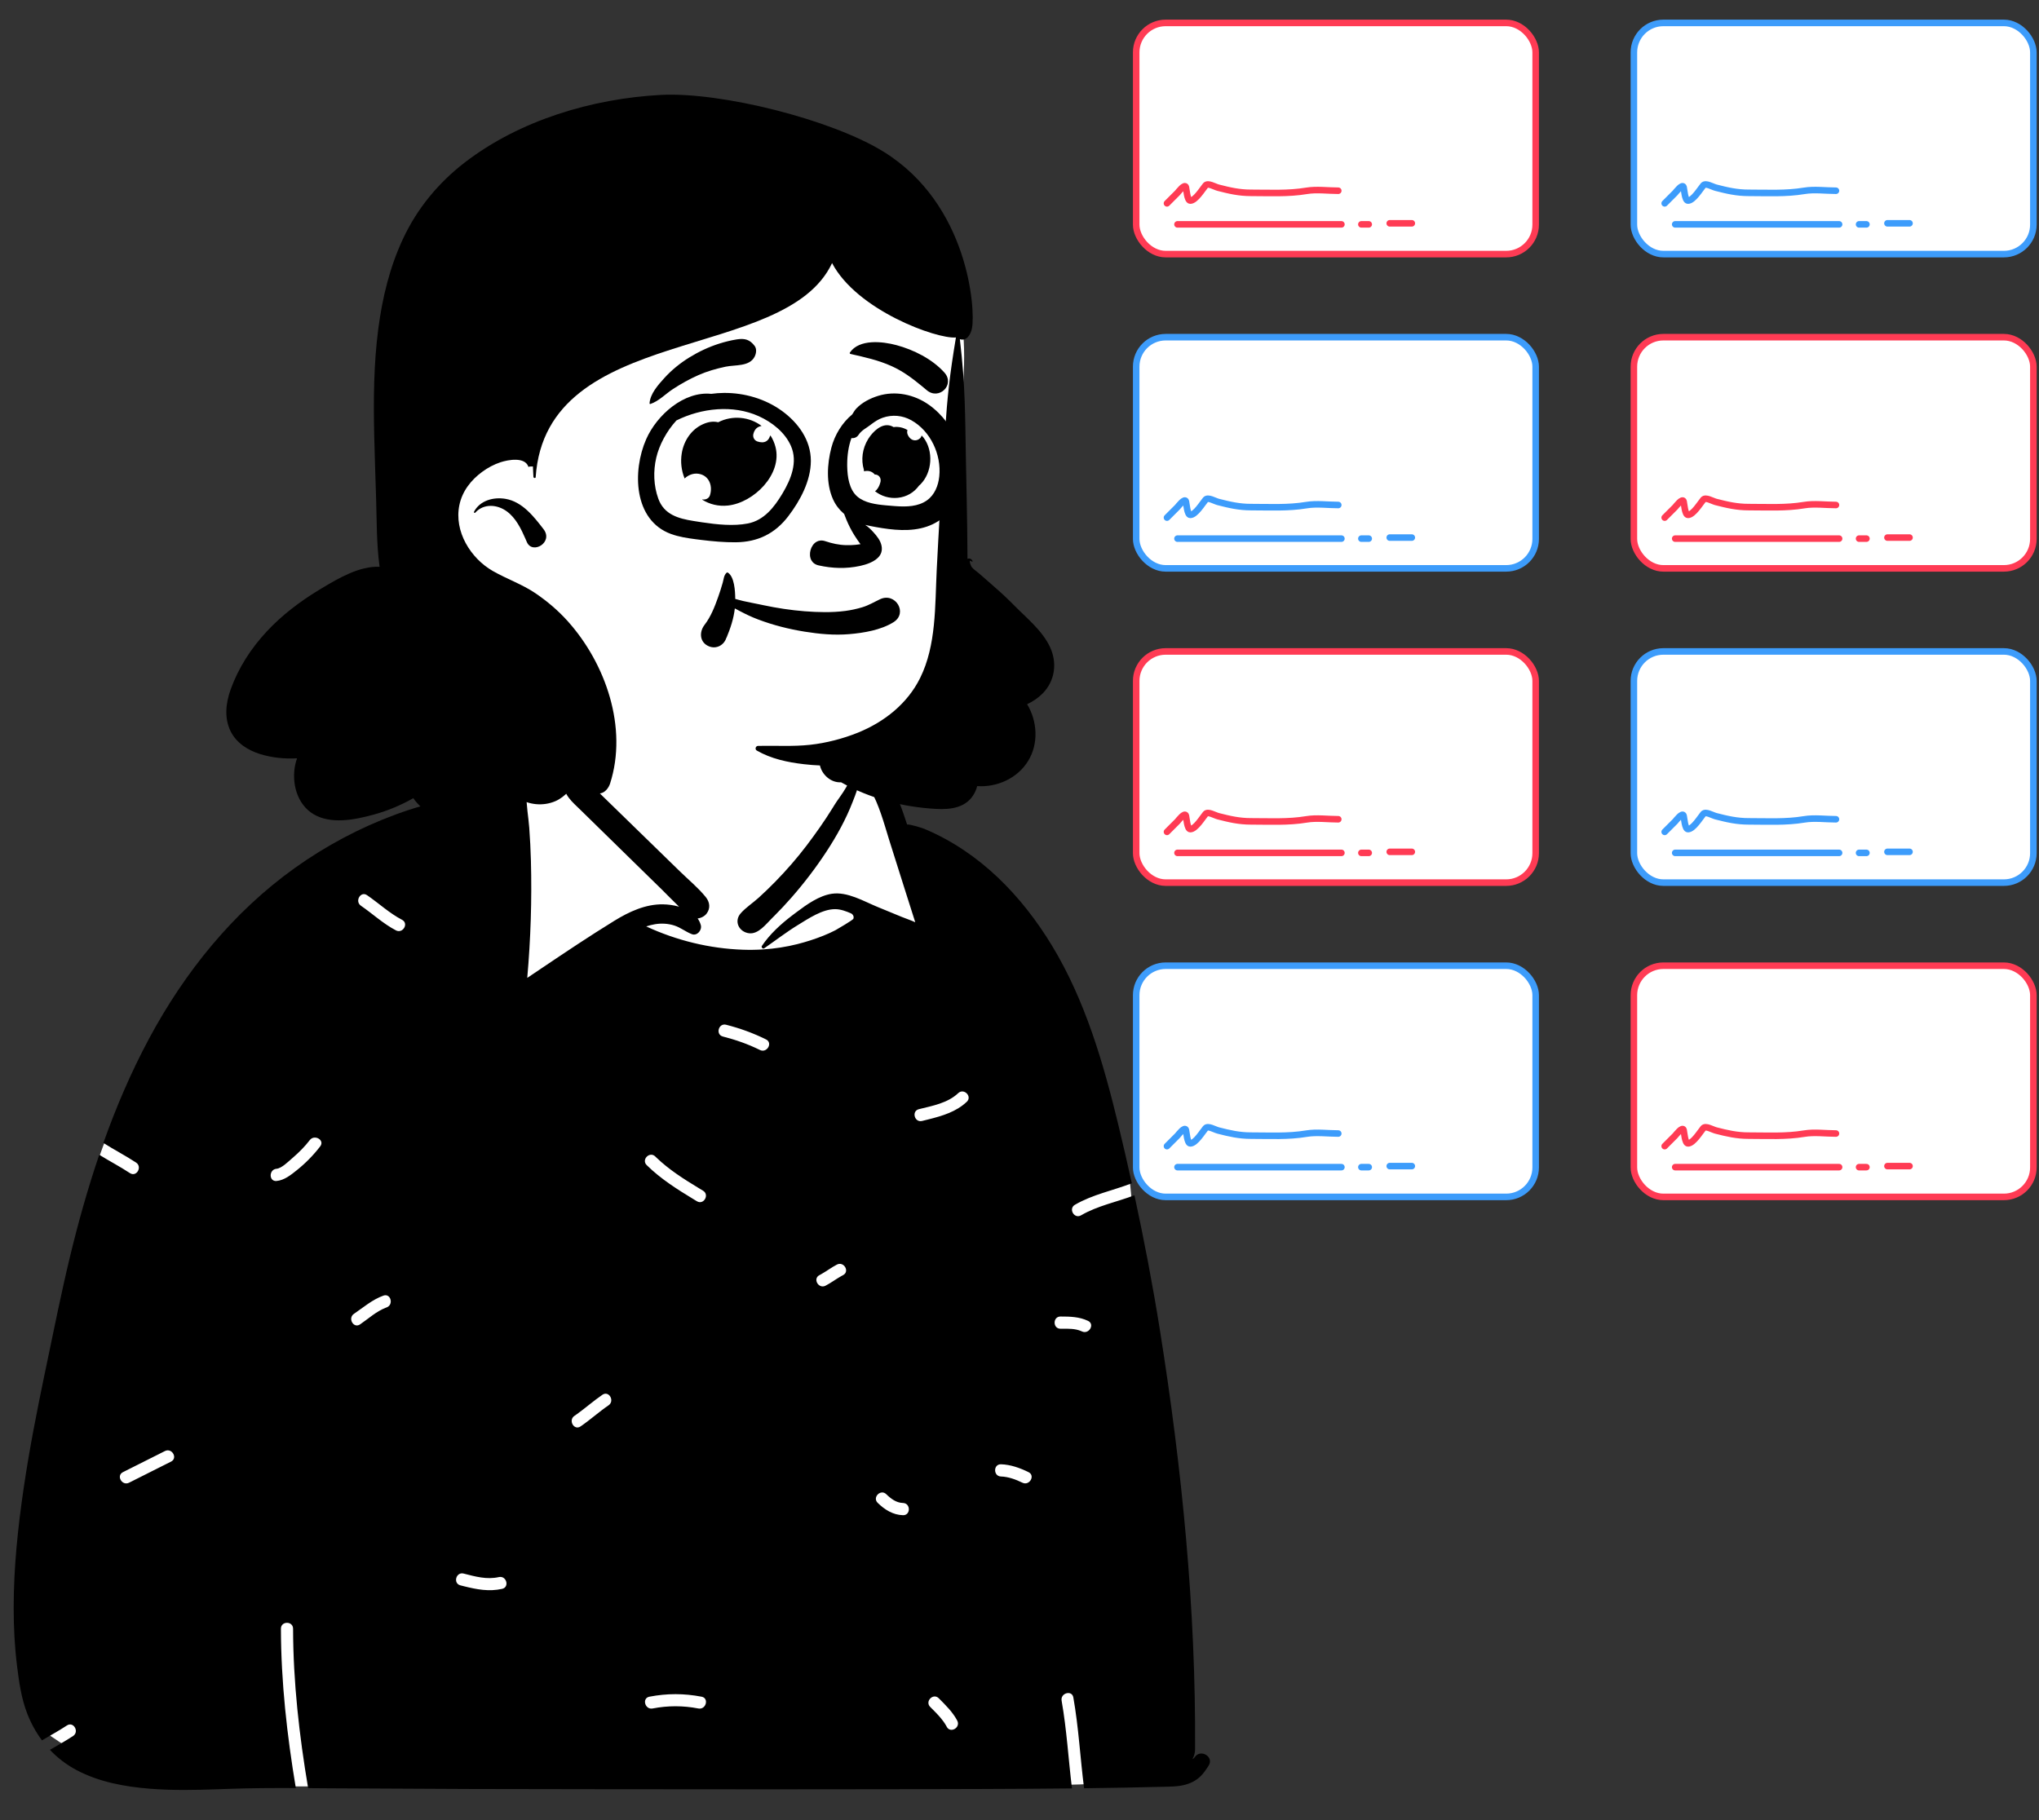 <svg width="336" height="300" viewBox="0 0 336 300" fill="none" xmlns="http://www.w3.org/2000/svg">
<rect x="0" y="0" width="336" height="300" fill="#333333" stroke="none"/>
<rect x="187.23" y="3.777" width="65.827" height="38.105" rx="4.856" fill="white" stroke="#FF3B54" stroke-width="1.079"/>
<mask id="mask0_599_7666" style="mask-type:luminance" maskUnits="userSpaceOnUse" x="184" y="1" width="72" height="44">
<rect x="186.151" y="2.698" width="67.986" height="40.263" rx="5.935" fill="white" stroke="white" stroke-width="3.237"/>
</mask>
<g mask="url(#mask0_599_7666)">
</g>
<path d="M192.303 33.516C192.873 32.945 193.444 32.375 194.015 31.804C194.155 31.663 195.254 30.181 195.429 30.88C195.517 31.23 195.636 33.064 196.141 33.064C197.009 33.064 198.16 31.159 198.661 30.563C199.051 30.1 200.146 30.784 200.749 30.938C202.631 31.421 204.186 31.785 206.155 31.785C209.215 31.785 212.272 31.959 215.284 31.457C216.96 31.178 218.834 31.438 220.526 31.438" stroke="#FF3B54" stroke-width="1.079" stroke-linecap="round"/>
<path d="M194.034 36.98H221.046" stroke="#FF3B54" stroke-width="1.079" stroke-linecap="round"/>
<path d="M229.011 36.807H232.647" stroke="#FF3B54" stroke-width="1.079" stroke-linecap="round"/>
<path d="M224.335 36.98H225.548" stroke="#FF3B54" stroke-width="1.079" stroke-linecap="round"/>
<rect x="187.23" y="55.576" width="65.827" height="38.105" rx="4.856" fill="white" stroke="#3D9CFB" stroke-width="1.079"/>
<mask id="mask1_599_7666" style="mask-type:luminance" maskUnits="userSpaceOnUse" x="184" y="52" width="72" height="45">
<rect x="186.151" y="54.496" width="67.986" height="40.263" rx="5.935" fill="white" stroke="white" stroke-width="3.237"/>
</mask>
<g mask="url(#mask1_599_7666)">
</g>
<path d="M192.303 85.315C192.873 84.744 193.444 84.173 194.015 83.603C194.155 83.462 195.254 81.98 195.429 82.679C195.517 83.029 195.636 84.863 196.141 84.863C197.009 84.863 198.16 82.958 198.661 82.362C199.051 81.898 200.146 82.582 200.749 82.737C202.631 83.219 204.186 83.583 206.155 83.583C209.215 83.583 212.272 83.758 215.284 83.256C216.96 82.977 218.834 83.237 220.526 83.237" stroke="#3D9CFB" stroke-width="1.079" stroke-linecap="round"/>
<path d="M194.034 88.778H221.046" stroke="#3D9CFB" stroke-width="1.079" stroke-linecap="round"/>
<path d="M229.011 88.606H232.647" stroke="#3D9CFB" stroke-width="1.079" stroke-linecap="round"/>
<path d="M224.335 88.778H225.548" stroke="#3D9CFB" stroke-width="1.079" stroke-linecap="round"/>
<rect x="187.23" y="107.373" width="65.827" height="38.105" rx="4.856" fill="white" stroke="#FF3B54" stroke-width="1.079"/>
<mask id="mask2_599_7666" style="mask-type:luminance" maskUnits="userSpaceOnUse" x="184" y="104" width="72" height="45">
<rect x="186.151" y="106.293" width="67.986" height="40.263" rx="5.935" fill="white" stroke="white" stroke-width="3.237"/>
</mask>
<g mask="url(#mask2_599_7666)">
</g>
<path d="M192.303 137.113C192.873 136.542 193.444 135.971 194.015 135.401C194.155 135.26 195.254 133.778 195.429 134.477C195.517 134.827 195.636 136.661 196.141 136.661C197.009 136.661 198.16 134.756 198.661 134.16C199.051 133.696 200.146 134.38 200.749 134.535C202.631 135.017 204.186 135.381 206.155 135.381C209.215 135.381 212.272 135.556 215.284 135.054C216.96 134.775 218.834 135.035 220.526 135.035" stroke="#FF3B54" stroke-width="1.079" stroke-linecap="round"/>
<path d="M194.035 140.575H221.046" stroke="#FF3B54" stroke-width="1.079" stroke-linecap="round"/>
<path d="M229.011 140.403H232.647" stroke="#FF3B54" stroke-width="1.079" stroke-linecap="round"/>
<path d="M224.336 140.575H225.548" stroke="#FF3B54" stroke-width="1.079" stroke-linecap="round"/>
<rect x="187.23" y="159.173" width="65.827" height="38.105" rx="4.856" fill="white" stroke="#3D9CFB" stroke-width="1.079"/>
<mask id="mask3_599_7666" style="mask-type:luminance" maskUnits="userSpaceOnUse" x="184" y="156" width="72" height="44">
<rect x="186.151" y="158.094" width="67.986" height="40.263" rx="5.935" fill="white" stroke="white" stroke-width="3.237"/>
</mask>
<g mask="url(#mask3_599_7666)">
</g>
<path d="M192.303 188.912C192.873 188.341 193.444 187.77 194.015 187.199C194.155 187.059 195.254 185.577 195.429 186.276C195.517 186.626 195.636 188.459 196.141 188.459C197.009 188.459 198.16 186.555 198.661 185.958C199.051 185.495 200.146 186.179 200.749 186.334C202.631 186.816 204.186 187.18 206.155 187.18C209.215 187.18 212.272 187.355 215.284 186.853C216.96 186.574 218.834 186.834 220.526 186.834" stroke="#3D9CFB" stroke-width="1.079" stroke-linecap="round"/>
<path d="M194.035 192.375H221.046" stroke="#3D9CFB" stroke-width="1.079" stroke-linecap="round"/>
<path d="M229.011 192.202H232.647" stroke="#3D9CFB" stroke-width="1.079" stroke-linecap="round"/>
<path d="M224.336 192.375H225.548" stroke="#3D9CFB" stroke-width="1.079" stroke-linecap="round"/>
<rect x="269.245" y="3.777" width="65.827" height="38.105" rx="4.856" fill="white" stroke="#3D9CFB" stroke-width="1.079"/>
<mask id="mask4_599_7666" style="mask-type:luminance" maskUnits="userSpaceOnUse" x="266" y="1" width="72" height="44">
<rect x="268.165" y="2.698" width="67.986" height="40.263" rx="5.935" fill="white" stroke="white" stroke-width="3.237"/>
</mask>
<g mask="url(#mask4_599_7666)">
</g>
<path d="M274.317 33.516C274.888 32.945 275.459 32.375 276.03 31.804C276.17 31.663 277.269 30.181 277.444 30.88C277.531 31.23 277.651 33.064 278.156 33.064C279.023 33.064 280.174 31.159 280.676 30.563C281.065 30.1 282.161 30.784 282.763 30.938C284.646 31.421 286.201 31.785 288.169 31.785C291.23 31.785 294.286 31.959 297.298 31.457C298.975 31.178 300.848 31.438 302.541 31.438" stroke="#3D9CFB" stroke-width="1.079" stroke-linecap="round"/>
<path d="M276.049 36.98H303.06" stroke="#3D9CFB" stroke-width="1.079" stroke-linecap="round"/>
<path d="M311.025 36.807H314.662" stroke="#3D9CFB" stroke-width="1.079" stroke-linecap="round"/>
<path d="M306.351 36.98H307.563" stroke="#3D9CFB" stroke-width="1.079" stroke-linecap="round"/>
<rect x="269.245" y="55.576" width="65.827" height="38.105" rx="4.856" fill="white" stroke="#FF3B54" stroke-width="1.079"/>
<mask id="mask5_599_7666" style="mask-type:luminance" maskUnits="userSpaceOnUse" x="266" y="52" width="72" height="45">
<rect x="268.165" y="54.496" width="67.986" height="40.263" rx="5.935" fill="white" stroke="white" stroke-width="3.237"/>
</mask>
<g mask="url(#mask5_599_7666)">
</g>
<path d="M274.317 85.315C274.888 84.744 275.459 84.173 276.03 83.603C276.17 83.462 277.269 81.98 277.444 82.679C277.531 83.029 277.651 84.863 278.156 84.863C279.023 84.863 280.174 82.958 280.676 82.362C281.065 81.898 282.161 82.582 282.763 82.737C284.646 83.219 286.201 83.583 288.169 83.583C291.23 83.583 294.286 83.758 297.298 83.256C298.975 82.977 300.848 83.237 302.541 83.237" stroke="#FF3B54" stroke-width="1.079" stroke-linecap="round"/>
<path d="M276.049 88.778H303.06" stroke="#FF3B54" stroke-width="1.079" stroke-linecap="round"/>
<path d="M311.025 88.606H314.662" stroke="#FF3B54" stroke-width="1.079" stroke-linecap="round"/>
<path d="M306.351 88.778H307.563" stroke="#FF3B54" stroke-width="1.079" stroke-linecap="round"/>
<rect x="269.245" y="107.373" width="65.827" height="38.105" rx="4.856" fill="white" stroke="#3D9CFB" stroke-width="1.079"/>
<mask id="mask6_599_7666" style="mask-type:luminance" maskUnits="userSpaceOnUse" x="266" y="104" width="72" height="45">
<rect x="268.165" y="106.293" width="67.986" height="40.263" rx="5.935" fill="white" stroke="white" stroke-width="3.237"/>
</mask>
<g mask="url(#mask6_599_7666)">
</g>
<path d="M274.317 137.113C274.888 136.542 275.459 135.971 276.03 135.401C276.17 135.26 277.269 133.778 277.444 134.477C277.531 134.827 277.651 136.661 278.156 136.661C279.023 136.661 280.174 134.756 280.676 134.16C281.065 133.696 282.161 134.38 282.763 134.535C284.646 135.017 286.201 135.381 288.169 135.381C291.23 135.381 294.286 135.556 297.298 135.054C298.975 134.775 300.848 135.035 302.541 135.035" stroke="#3D9CFB" stroke-width="1.079" stroke-linecap="round"/>
<path d="M276.049 140.575H303.06" stroke="#3D9CFB" stroke-width="1.079" stroke-linecap="round"/>
<path d="M311.025 140.403H314.662" stroke="#3D9CFB" stroke-width="1.079" stroke-linecap="round"/>
<path d="M306.35 140.575H307.562" stroke="#3D9CFB" stroke-width="1.079" stroke-linecap="round"/>
<rect x="269.245" y="159.173" width="65.827" height="38.105" rx="4.856" fill="white" stroke="#FF3B54" stroke-width="1.079"/>
<mask id="mask7_599_7666" style="mask-type:luminance" maskUnits="userSpaceOnUse" x="266" y="156" width="72" height="44">
<rect x="268.165" y="158.094" width="67.986" height="40.263" rx="5.935" fill="white" stroke="white" stroke-width="3.237"/>
</mask>
<g mask="url(#mask7_599_7666)">
</g>
<path d="M274.317 188.912C274.888 188.341 275.459 187.77 276.03 187.199C276.17 187.059 277.269 185.577 277.444 186.276C277.531 186.626 277.651 188.459 278.156 188.459C279.023 188.459 280.174 186.555 280.676 185.958C281.065 185.495 282.161 186.179 282.763 186.334C284.646 186.816 286.201 187.18 288.169 187.18C291.23 187.18 294.286 187.355 297.298 186.853C298.975 186.574 300.848 186.834 302.541 186.834" stroke="#FF3B54" stroke-width="1.079" stroke-linecap="round"/>
<path d="M276.049 192.375H303.06" stroke="#FF3B54" stroke-width="1.079" stroke-linecap="round"/>
<path d="M311.025 192.202H314.662" stroke="#FF3B54" stroke-width="1.079" stroke-linecap="round"/>
<path d="M306.35 192.375H307.562" stroke="#FF3B54" stroke-width="1.079" stroke-linecap="round"/>
<path fill-rule="evenodd" clip-rule="evenodd" d="M24.225 293.938C39.553 294.369 54.032 294.845 69.33 293.938C93.81 292.415 165.652 295.159 181.444 293.938C182.635 293.845 186.734 295.159 186.819 293.938C187.513 285.429 187.963 199.346 185.901 193.423C183.838 187.5 173.658 159.026 160.687 145.749C157.07 142.162 151.566 140.773 148.526 136.628C145.904 132.108 146.108 129.455 143.519 127.077C142.396 126.045 139.746 125.627 137.777 124.194C135.798 122.216 137.672 117.862 136.859 115.108C135.185 108.23 129.015 103.818 122.272 102.779C112.899 100.524 103.004 102.656 98.515 110.058C96.844 112.813 97.733 116.162 95.678 120.577C95.825 123.914 91.951 124.72 89.635 126.042L85.036 130.715C70.868 138.73 54.2 143.058 41.786 153.826C31.232 164.591 20.734 177.033 16.051 191.598C15.081 195.567 14.765 199.669 14.363 203.724C13.216 215.575 10.022 227.077 7.274 238.621C4.14 253.165 1.218 268.604 5.442 283.286C6.66 286.394 21.453 293.792 24.225 293.938Z" fill="white"/>
<path fill-rule="evenodd" clip-rule="evenodd" d="M97.703 111.243C97.825 110.84 98.354 110.954 98.394 111.336C98.792 115.132 98.291 119.098 97.81 122.868C97.58 124.688 97.447 126.581 97.097 128.375C97.052 128.566 97.009 128.76 96.969 128.951C97.084 129.158 97.425 129.389 97.587 129.548L98.294 130.238L99.71 131.617C102.481 134.315 105.252 137.015 108.023 139.713L112.091 143.677C113.486 145.036 115.07 146.337 116.294 147.852C116.958 148.675 117.107 149.684 116.454 150.565C116.131 151.001 115.551 151.318 114.962 151.383C115.193 151.705 115.37 152.07 115.483 152.476C115.713 153.301 114.882 154.315 113.999 153.97C112.995 153.583 112.166 152.888 111.145 152.556C110.113 152.219 108.992 152.154 107.923 152.335C107.433 152.418 106.952 152.541 106.484 152.697C111.493 155.015 116.912 156.347 122.439 156.538C123.566 156.576 124.69 156.56 125.809 156.485C127.691 156.361 129.561 156.075 131.398 155.612C132.843 155.247 134.272 154.788 135.659 154.235C136.34 153.963 137.013 153.664 137.664 153.324L137.721 153.29C137.868 153.197 140.588 151.647 140.635 151.414C140.683 151.181 140.683 151.099 140.594 150.897C140.506 150.694 140.26 150.554 140.26 150.554C139.42 150.193 138.549 149.857 137.632 149.85C135.519 149.838 133.213 151.409 131.466 152.478C129.546 153.654 127.781 155.027 125.934 156.301C125.891 156.331 125.844 156.344 125.799 156.344C125.604 156.344 125.423 156.102 125.548 155.913C126.872 153.953 128.659 152.321 130.529 150.897L131.282 150.329C132.994 149.045 134.997 147.623 137.078 147.314C139.629 146.936 142.293 148.534 144.568 149.47L148.598 151.129C149.316 151.423 150.098 151.675 150.821 152.01L149.132 146.697C148.288 144.041 147.447 141.383 146.613 138.724L146.451 138.203C145.621 135.504 144.859 132.696 143.476 130.23C143.146 129.638 142.768 129.082 142.395 128.521C142.007 127.94 141.862 127.298 141.374 126.779C140.408 125.75 139.023 125.146 137.701 124.751C137.378 124.655 137.474 124.227 137.777 124.195C139.133 124.051 140.426 124.369 141.652 124.944L142.161 125.188C143.321 125.74 144.451 126.253 145.311 127.242C147.274 129.502 148.293 132.348 149.229 135.156L149.479 135.91C149.829 135.795 152.21 136.524 152.508 136.698C161.432 140.491 168.306 147.553 173.332 155.828C178.839 164.896 181.838 175.257 184.314 185.511C185.078 188.675 185.808 191.849 186.51 195.031C183.383 196.24 180.059 196.873 177.132 198.578C176.017 199.227 177.024 200.967 178.142 200.316C180.884 198.72 184.008 198.131 186.943 197.01C188.534 204.374 189.95 211.78 191.135 219.216C194.777 242.038 197.078 265.232 196.932 288.366C196.93 288.878 196.78 289.449 196.502 289.939C196.665 289.859 196.793 289.763 196.865 289.648C197.789 288.19 200.104 289.542 199.175 291.007L199.04 291.219C198.343 292.299 197.692 293.125 196.467 293.735C195.233 294.349 193.896 294.452 192.535 294.487C187.906 294.61 183.274 294.69 178.641 294.747C178.006 289.764 177.748 284.734 176.872 279.781C176.647 278.507 174.717 279.047 174.941 280.316C175.787 285.099 176.057 289.955 176.647 294.771C166.742 294.879 156.831 294.88 146.934 294.908C133.52 294.947 120.108 294.919 106.695 294.912L100.947 294.91C85.452 294.91 69.957 294.86 54.462 294.757L50.777 294.73C49.311 286.042 48.314 277.28 48.295 268.451C48.292 267.156 46.29 267.153 46.292 268.451C46.311 277.27 47.298 286.033 48.75 294.719C45.081 294.703 41.414 294.716 37.745 294.847L35.878 294.914C32.142 295.043 28.398 295.122 24.669 294.822C20.528 294.487 16.341 293.722 12.629 291.762C10.957 290.877 9.484 289.746 8.226 288.417C9.505 287.669 10.802 286.951 12.041 286.136C13.115 285.43 12.113 283.686 11.03 284.398C9.695 285.276 8.292 286.041 6.918 286.854C5.922 285.518 5.106 284.036 4.485 282.437C3.507 279.913 3.129 277.197 2.801 274.524C2.413 271.376 2.252 268.202 2.252 265.031C2.252 258.362 2.951 251.712 3.925 245.123C4.856 238.811 6.087 232.55 7.389 226.308L7.567 225.457C8.851 219.321 10.075 213.168 11.547 207.074C12.908 201.44 14.481 195.832 16.355 190.333C18.023 191.37 19.769 192.277 21.412 193.358C22.493 194.07 23.498 192.327 22.423 191.619C20.67 190.466 18.801 189.508 17.033 188.382C19.129 182.493 21.589 176.742 24.539 171.233C30.446 160.202 38.407 150.334 48.602 143.05C53.706 139.406 59.306 136.424 65.186 134.254C71.181 132.039 77.394 130.826 83.747 130.328C83.928 130.314 84.03 130.482 84.023 130.639L84.02 130.668L84.27 130.708C84.363 130.076 84.553 129.465 84.916 128.904C85.742 127.625 87.309 126.805 88.561 126.019L88.858 125.834C90.347 124.906 91.918 123.992 93.65 123.666C93.71 123.656 93.748 123.719 93.707 123.767C92.565 125.083 91.105 126.089 89.766 127.203L89.459 127.461C88.349 128.379 86.802 129.42 86.761 130.954C86.714 132.762 87.081 134.642 87.214 136.444C87.347 138.241 87.439 140.035 87.487 141.837C87.66 148.293 87.452 154.751 86.884 161.181L89.397 159.49C93.308 156.857 97.232 154.233 101.237 151.768C103.66 150.276 106.384 149 109.287 149.058C110.101 149.073 111.02 149.191 111.901 149.443C110.952 148.539 110.044 147.578 109.115 146.67C107.585 145.172 106.056 143.675 104.527 142.18L100.117 137.861L95.705 133.542C94.338 132.2 92.736 130.965 92.881 128.851C92.999 127.164 93.853 125.486 94.436 123.86C94.518 123.626 94.594 123.394 94.664 123.165C95.84 119.234 96.508 115.159 97.703 111.243ZM154.699 279.916C153.786 278.999 152.37 280.422 153.283 281.34L153.765 281.823C154.571 282.631 155.37 283.465 155.928 284.464L156.01 284.615C156.611 285.762 158.34 284.746 157.739 283.599C156.996 282.182 155.814 281.038 154.699 279.916ZM115.615 279.658C112.711 279.1 109.913 279.1 107.009 279.658C105.744 279.9 106.28 281.841 107.541 281.599C110.081 281.111 112.543 281.111 115.083 281.599C116.342 281.841 116.882 279.901 115.615 279.658ZM76.397 259.362C75.148 259.044 74.615 260.985 75.865 261.304L76.481 261.459C78.574 261.979 80.567 262.366 82.742 261.884C83.983 261.608 83.481 259.714 82.258 259.932L82.209 259.942C80.197 260.389 78.344 259.858 76.397 259.362ZM146.048 246.284C145.123 245.38 143.706 246.803 144.632 247.708C145.788 248.838 147.15 249.696 148.8 249.742C150.07 249.778 150.088 247.824 148.857 247.732L148.8 247.729C147.694 247.698 146.813 247.032 146.048 246.284ZM28.19 240.907C29.343 240.327 28.33 238.59 27.18 239.168L20.259 242.647C19.106 243.227 20.119 244.965 21.269 244.386L28.19 240.907ZM164.949 241.35C163.66 241.314 163.661 243.327 164.949 243.363C166.16 243.397 167.402 243.859 168.481 244.386C169.635 244.949 170.652 243.214 169.491 242.647C168.081 241.958 166.532 241.394 164.949 241.35ZM100.283 231.629C101.343 230.905 100.342 229.159 99.272 229.89C97.812 230.888 96.49 232.066 95.053 233.093L94.658 233.37C93.598 234.094 94.599 235.839 95.669 235.108C97.261 234.02 98.691 232.717 100.283 231.629ZM174.754 216.995C173.465 216.995 173.463 219.008 174.754 219.009L174.998 219.008C176.062 219.002 177.183 218.972 178.172 219.4L178.285 219.451C179.445 220 180.462 218.265 179.296 217.713C177.846 217.026 176.33 216.996 174.754 216.995ZM63.54 215.557L63.709 215.493C64.913 215.059 64.394 213.112 63.176 213.552C61.342 214.215 59.915 215.467 58.324 216.553C57.263 217.277 58.264 219.022 59.334 218.292C60.705 217.355 61.981 216.17 63.54 215.557ZM138.654 210.319L138.924 210.174C140.07 209.58 139.058 207.843 137.913 208.435C137.005 208.905 136.191 209.531 135.3 210.029L135.03 210.175C133.883 210.768 134.895 212.505 136.04 211.913C136.949 211.443 137.763 210.817 138.654 210.319ZM108.189 190.818L107.983 190.618C107.061 189.71 105.644 191.133 106.567 192.041C108.871 194.309 111.596 196.031 114.344 197.695L114.844 197.997C115.952 198.665 116.96 196.925 115.855 196.259L115.121 195.815C112.678 194.334 110.263 192.804 108.189 190.818ZM52.773 188.938C53.549 187.924 51.86 186.932 51.071 187.887L51.043 187.922C50.235 188.977 49.276 189.932 48.273 190.803L48.085 190.966C47.488 191.476 46.402 192.57 45.564 192.642C44.289 192.751 44.278 194.765 45.564 194.655C46.861 194.544 47.977 193.626 48.957 192.84C50.383 191.695 51.659 190.391 52.773 188.938ZM159.313 181.603C160.243 180.724 158.869 179.325 157.93 180.149L157.897 180.179C156.158 181.822 153.656 182.263 151.418 182.82C150.167 183.131 150.697 185.073 151.95 184.761L152.97 184.508C155.258 183.934 157.553 183.266 159.313 181.603ZM119.653 168.903C118.403 168.583 117.87 170.525 119.121 170.844C121.245 171.387 123.257 172.088 125.225 173.062C126.378 173.632 127.394 171.896 126.236 171.323C124.118 170.275 121.94 169.487 119.653 168.903ZM140.11 126.459C140.08 126.369 140.175 126.265 140.268 126.298C142.515 127.14 141.32 130.1 140.622 131.871L140.495 132.195C139.401 135.034 137.872 137.797 136.205 140.339C134.46 143 132.523 145.547 130.425 147.937C129.515 148.976 128.571 149.984 127.596 150.962L127.228 151.327C126.242 152.302 124.971 154.013 123.441 153.824C121.794 153.625 120.875 151.856 122.077 150.512C122.925 149.561 124.102 148.803 125.05 147.937C125.992 147.082 126.903 146.198 127.791 145.29C129.609 143.425 131.331 141.454 132.906 139.378C134.429 137.37 135.886 135.307 137.211 133.161L137.474 132.731C138.483 131.062 140.811 128.609 140.11 126.459ZM60.487 147.549C59.42 146.816 58.418 148.56 59.477 149.288C61.424 150.626 63.137 152.246 65.244 153.347C66.372 153.936 67.376 152.247 66.295 151.63L66.255 151.608C64.149 150.508 62.433 148.886 60.487 147.549Z" fill="black"/>
<path fill-rule="evenodd" clip-rule="evenodd" d="M154.405 42.175C146.881 31.764 133.029 28.77 121.016 31.302C97.531 35.606 75.093 53.62 70.944 78.12C64.47 92.941 68.604 116.287 87.432 118.031C90.113 118.183 92.768 117.562 95.453 117.897C111.842 120.529 131.208 131.797 145.716 118.509C146.443 119.033 147.401 119.286 148.216 118.969C154.391 116.57 154.681 109.63 155.208 103.924C155.888 96.552 156.525 89.176 157.12 81.797C157.333 69.072 162.35 53.17 154.405 42.175Z" fill="white"/>
<path fill-rule="evenodd" clip-rule="evenodd" d="M108.872 15.646C118.76 15.118 136.979 19.671 145.605 25.009C159.66 33.707 160.749 51.057 160.176 54.057C159.958 55.202 159.262 56.262 158.173 55.91C159.097 63.792 159.024 68.297 159.179 76.225L159.286 81.518C159.355 85.047 159.415 88.576 159.43 92.106C159.785 91.973 160.136 92.136 160.266 92.479C160.298 92.562 160.186 92.607 160.131 92.559C159.505 92.01 159.95 93.261 160.166 93.516C160.464 93.865 160.959 94.195 161.307 94.495L162.252 95.317L163.197 96.138C164.418 97.197 165.599 98.258 166.737 99.399L167.047 99.712C169.122 101.831 171.723 103.882 173.015 106.623C174.249 109.24 173.868 112.207 171.818 114.294C171.072 115.051 170.201 115.63 169.255 116.068C170.94 118.857 171.185 122.544 169.428 125.413C167.668 128.292 164.284 129.8 161.024 129.568C160.924 129.979 160.769 130.379 160.564 130.759C159.271 133.146 156.701 133.456 154.263 133.329L154.168 133.323C148.681 133.006 143.402 131.625 138.596 128.939C136.928 129.052 135.441 127.675 135.116 126.165C134.24 126.133 133.359 126.06 132.46 125.956C129.794 125.647 127.061 125.071 124.71 123.709C124.35 123.5 124.517 122.949 124.918 122.939C127.782 122.873 130.648 123.073 133.506 122.76C136.13 122.476 138.926 121.749 141.372 120.76C145.767 118.978 149.537 115.955 151.617 111.767C154.311 106.346 154.065 99.835 154.358 93.946C154.683 87.427 155.082 80.914 155.509 74.402L155.716 71.28C156.131 65.196 156.474 61.941 157.525 55.625C154.358 55.91 141.204 51.15 137.114 43.363C129.35 59.928 90.015 53.148 88.271 78.649C88.256 78.865 87.915 78.805 87.903 78.598L87.871 78.017C87.855 77.73 87.841 77.447 87.831 77.167L87.823 76.887L87.204 76.895C87.204 76.972 87.094 77 87.067 76.917C86.484 75.254 83.705 75.79 82.496 76.185C81.407 76.542 80.381 77.091 79.46 77.768C77.61 79.127 76.175 80.957 75.7 83.244C74.796 87.588 77.547 92.013 81.199 94.109C83.502 95.431 86.025 96.284 88.233 97.781C90.183 99.103 92.001 100.651 93.575 102.41C99.813 109.379 103.483 119.949 100.532 129.148C100.306 129.85 99.711 130.653 98.922 130.766C97.618 130.955 96.314 130.764 95.583 129.515C95.297 129.027 95.162 128.471 95.192 127.922C94.687 129.669 93.047 131.396 91.535 132.045C89.475 132.931 87.154 132.666 85.337 131.524L85.108 131.694C82.152 133.882 78.85 135.875 75.064 135.473C72.32 135.181 69.627 133.776 68.11 131.562C66.092 132.702 63.937 133.61 61.714 134.229L61.478 134.294C58.419 135.132 54.519 135.899 51.664 134.199C48.923 132.566 48.012 128.999 48.655 126.022C48.733 125.667 48.83 125.323 48.95 124.988C46.888 125.098 44.828 124.9 42.87 124.291C40.87 123.669 38.962 122.473 38.004 120.536C36.922 118.343 37.21 115.852 38.016 113.62C39.306 110.038 41.378 106.852 43.959 104.076C46.441 101.404 49.434 99.138 52.546 97.248L53.07 96.933C55.871 95.253 59.248 93.285 62.558 93.415C62.548 93.372 62.54 93.332 62.535 93.289C62.035 89.582 62.092 85.802 61.975 82.064C61.867 78.626 61.744 75.188 61.664 71.748C61.534 65.899 61.577 60.025 62.335 54.216C63.008 49.062 64.22 44.035 66.43 39.316C68.751 34.359 72.245 30.128 76.561 26.801C85.618 19.817 97.58 16.25 108.872 15.646ZM78.11 84.346C79.097 82.476 81.342 81.887 83.312 82.225C86.073 82.698 87.95 85.124 89.562 87.211C91.255 89.397 87.725 91.459 86.817 89.34L86.601 88.839C85.872 87.159 85.01 85.387 83.522 84.291C81.94 83.128 79.707 82.957 78.311 84.502C78.21 84.615 78.043 84.47 78.11 84.346Z" fill="black"/>
<path fill-rule="evenodd" clip-rule="evenodd" d="M119.736 94.401C119.789 94.353 119.872 94.335 119.935 94.376C121.019 95.064 121.147 97.38 121.159 98.717C121.607 98.834 122.05 98.968 122.468 99.061C123.357 99.259 124.251 99.431 125.143 99.613L125.811 99.752C128.045 100.225 130.322 100.575 132.599 100.751C134.808 100.921 137.082 100.983 139.286 100.697C140.232 100.574 141.173 100.368 142.087 100.094C143.168 99.77 144.029 99.233 145.034 98.762C147.551 97.584 149.66 101.037 147.238 102.553C145.159 103.853 142.322 104.322 139.922 104.524C137.469 104.729 135.025 104.503 132.602 104.113C129.982 103.691 127.415 103.043 124.93 102.103C123.88 101.706 122.863 101.225 121.87 100.698L121.6 100.553C121.435 100.464 121.263 100.374 121.09 100.282C120.904 101.95 120.368 103.561 119.72 105.11L119.705 105.082C119.351 106.304 118.071 107.06 116.798 106.52C115.304 105.887 115.19 104.226 116.06 103.046L116.101 102.991C117.124 101.669 117.764 100.029 118.321 98.465C118.607 97.663 118.871 96.842 119.1 96.022C119.266 95.429 119.272 94.832 119.736 94.401ZM158.244 81.12C157.358 83.811 155.426 85.883 152.735 86.795C150.068 87.698 147.102 87.369 144.376 86.88C143.78 86.774 143.175 86.656 142.572 86.518C143.066 86.826 143.502 87.258 143.919 87.716C144.536 88.393 145.096 89.106 145.266 89.953C145.434 90.793 145.169 91.433 144.685 91.915C143.94 92.658 142.739 93.057 141.722 93.278C139.443 93.773 137.161 93.696 134.894 93.189C134.315 93.059 133.922 92.747 133.702 92.34C133.434 91.846 133.413 91.231 133.566 90.671C133.72 90.111 134.051 89.595 134.533 89.309C134.929 89.074 135.424 89.01 135.987 89.198C137.116 89.576 138.237 89.826 139.429 89.855C139.934 89.867 140.442 89.852 140.946 89.805C141.231 89.779 141.516 89.742 141.798 89.697C141.632 89.474 141.47 89.247 141.312 89.017C141.125 88.746 140.943 88.471 140.77 88.192C140.267 87.383 139.849 86.552 139.482 85.675C139.364 85.394 139.255 85.112 139.15 84.828C139.135 84.787 139.12 84.747 139.105 84.706C139.072 84.678 139.04 84.651 139.008 84.623C138.289 83.998 137.687 83.228 137.261 82.274C136.107 79.691 136.295 76.483 136.995 73.801C137.556 71.65 138.794 69.661 140.431 68.31C140.717 67.837 140.905 67.551 141.136 67.309C142.077 66.325 143.389 65.662 144.67 65.258C147.53 64.357 150.645 65.004 153.07 66.721C155.309 68.306 157.061 70.683 158.008 73.328C158.905 75.832 159.08 78.579 158.244 81.12ZM119.284 64.764C122.685 64.735 126.146 65.745 128.907 67.765C131.548 69.699 133.621 72.554 133.618 75.954C133.616 79.265 131.856 82.52 129.903 85.083C127.712 87.961 124.848 89.349 121.248 89.381C119.376 89.397 117.491 89.231 115.633 89.002L114.636 88.876C113.263 88.698 111.876 88.487 110.574 88.013C104.38 85.754 104.189 77.602 106.483 72.392C108.254 68.369 112.737 64.446 117.207 64.917C117.881 64.822 118.572 64.77 119.284 64.764ZM125.029 68.597C120.769 66.675 115.594 67.25 111.462 69.302C109.825 71.097 108.628 73.36 108.144 75.438C107.627 77.655 107.703 80.044 108.48 82.193C109.429 84.817 111.766 85.467 114.287 85.87L115.265 86.024L115.676 86.087C118.153 86.458 120.861 86.747 123.241 86.282C125.894 85.764 127.578 83.609 128.904 81.4L128.966 81.296C130.343 78.982 131.496 76.167 130.341 73.514C129.359 71.26 127.214 69.583 125.029 68.597ZM150.171 69.267C148.71 68.453 147.042 68.305 145.464 68.85C144.784 69.084 144.198 69.464 143.629 69.891L143.402 70.063C142.702 70.603 142.048 70.877 141.523 71.606L141.456 71.704C141.191 72.102 140.728 72.261 140.305 72.208C139.814 73.571 139.611 75.045 139.607 76.497L139.607 76.689L139.609 76.885C139.641 78.601 139.939 80.7 141.281 81.85C142.506 82.898 144.36 83.15 146.016 83.296L147.291 83.403L147.63 83.428C149.375 83.551 151.287 83.509 152.75 82.47C154.023 81.566 154.624 80.031 154.78 78.515C155.148 74.934 153.345 71.035 150.171 69.267ZM118.351 69.598C120.697 68.394 123.515 68.695 125.502 70.205C125.325 70.239 125.151 70.284 124.978 70.371C124.527 70.598 124.248 71.053 124.141 71.537C124.021 72.085 124.303 72.603 124.84 72.776C125.308 72.926 125.862 72.994 126.297 72.709C126.524 72.559 126.683 72.362 126.788 72.114L126.802 72.078L126.821 72.051L126.828 72.038C126.829 72.034 126.821 72.043 126.808 72.063C126.821 72.032 126.834 72.001 126.846 71.97C126.864 71.932 126.882 71.894 126.896 71.855C126.921 71.833 126.944 71.809 126.968 71.785C127.329 72.343 127.612 72.974 127.792 73.675C128.947 78.179 124.211 82.853 119.98 83.321C118.381 83.498 116.922 83.115 115.712 82.36C115.723 82.345 115.736 82.332 115.746 82.316C116.232 82.404 116.812 82.186 116.988 81.64C117.439 80.25 116.977 78.623 115.47 78.169C114.5 77.876 113.508 78.2 112.815 78.866C112.291 77.576 112.103 76.124 112.351 74.67C112.701 72.618 113.932 70.769 115.848 69.915C116.781 69.499 117.585 69.412 118.351 69.598ZM143.055 72.377L143.126 72.264C143.851 71.142 145.237 69.767 146.672 70.145C146.874 70.198 147.072 70.284 147.25 70.395C148.039 70.287 148.865 70.467 149.544 70.887L149.525 70.934C149.522 70.942 149.52 70.95 149.518 70.958C149.456 71.231 149.492 71.483 149.619 71.734C149.756 72.005 149.952 72.263 150.217 72.418C150.399 72.525 150.613 72.581 150.823 72.577C151.131 72.572 151.402 72.435 151.624 72.227C151.745 72.115 151.829 71.949 151.876 71.779C151.985 71.885 152.092 72.003 152.193 72.136C153.858 74.338 153.628 77.875 151.675 79.837C151.596 79.916 151.512 79.987 151.429 80.06C150.636 81.158 149.414 81.903 147.946 82.053C146.586 82.193 145.227 81.789 144.185 80.96C144.269 80.916 144.347 80.857 144.415 80.78C144.593 80.578 144.739 80.378 144.847 80.131C144.874 80.068 144.901 80.006 144.925 79.942L144.962 79.847C144.968 79.829 145.023 79.668 145.009 79.697L145.005 79.703L145.025 79.657C145.211 79.189 145.136 78.653 144.693 78.36L144.644 78.329C144.5 78.245 144.32 78.204 144.139 78.204C143.687 77.647 143.014 77.52 142.382 77.683L142.36 77.503C142.357 77.473 142.354 77.443 142.352 77.413C141.863 75.782 142.099 73.928 143.055 72.377ZM121.327 55.955L121.49 55.929C122.718 55.751 123.554 55.956 124.353 57.012C124.733 57.515 124.616 58.275 124.353 58.789C123.502 60.451 121.162 60.107 119.586 60.437C118.047 60.759 116.512 61.197 115.072 61.835C113.603 62.486 112.224 63.255 110.88 64.135C109.663 64.93 108.56 66.126 107.171 66.589C107.108 66.61 107.033 66.553 107.037 66.487C107.135 64.898 108.455 63.439 109.478 62.308C110.66 60.999 112.098 59.837 113.596 58.914C115.142 57.961 116.812 57.176 118.542 56.629C119.453 56.341 120.385 56.112 121.327 55.955ZM140.046 58.112C141.593 55.838 145.438 56.274 147.707 56.882C150.553 57.643 153.636 59.184 155.631 61.414C157.418 63.411 154.744 66.007 152.734 64.326L152.198 63.879L151.855 63.595C150.312 62.328 148.784 61.182 146.904 60.337C144.7 59.347 142.466 58.865 140.137 58.337C140.045 58.317 139.991 58.192 140.046 58.112Z" fill="black"/>
</svg>
